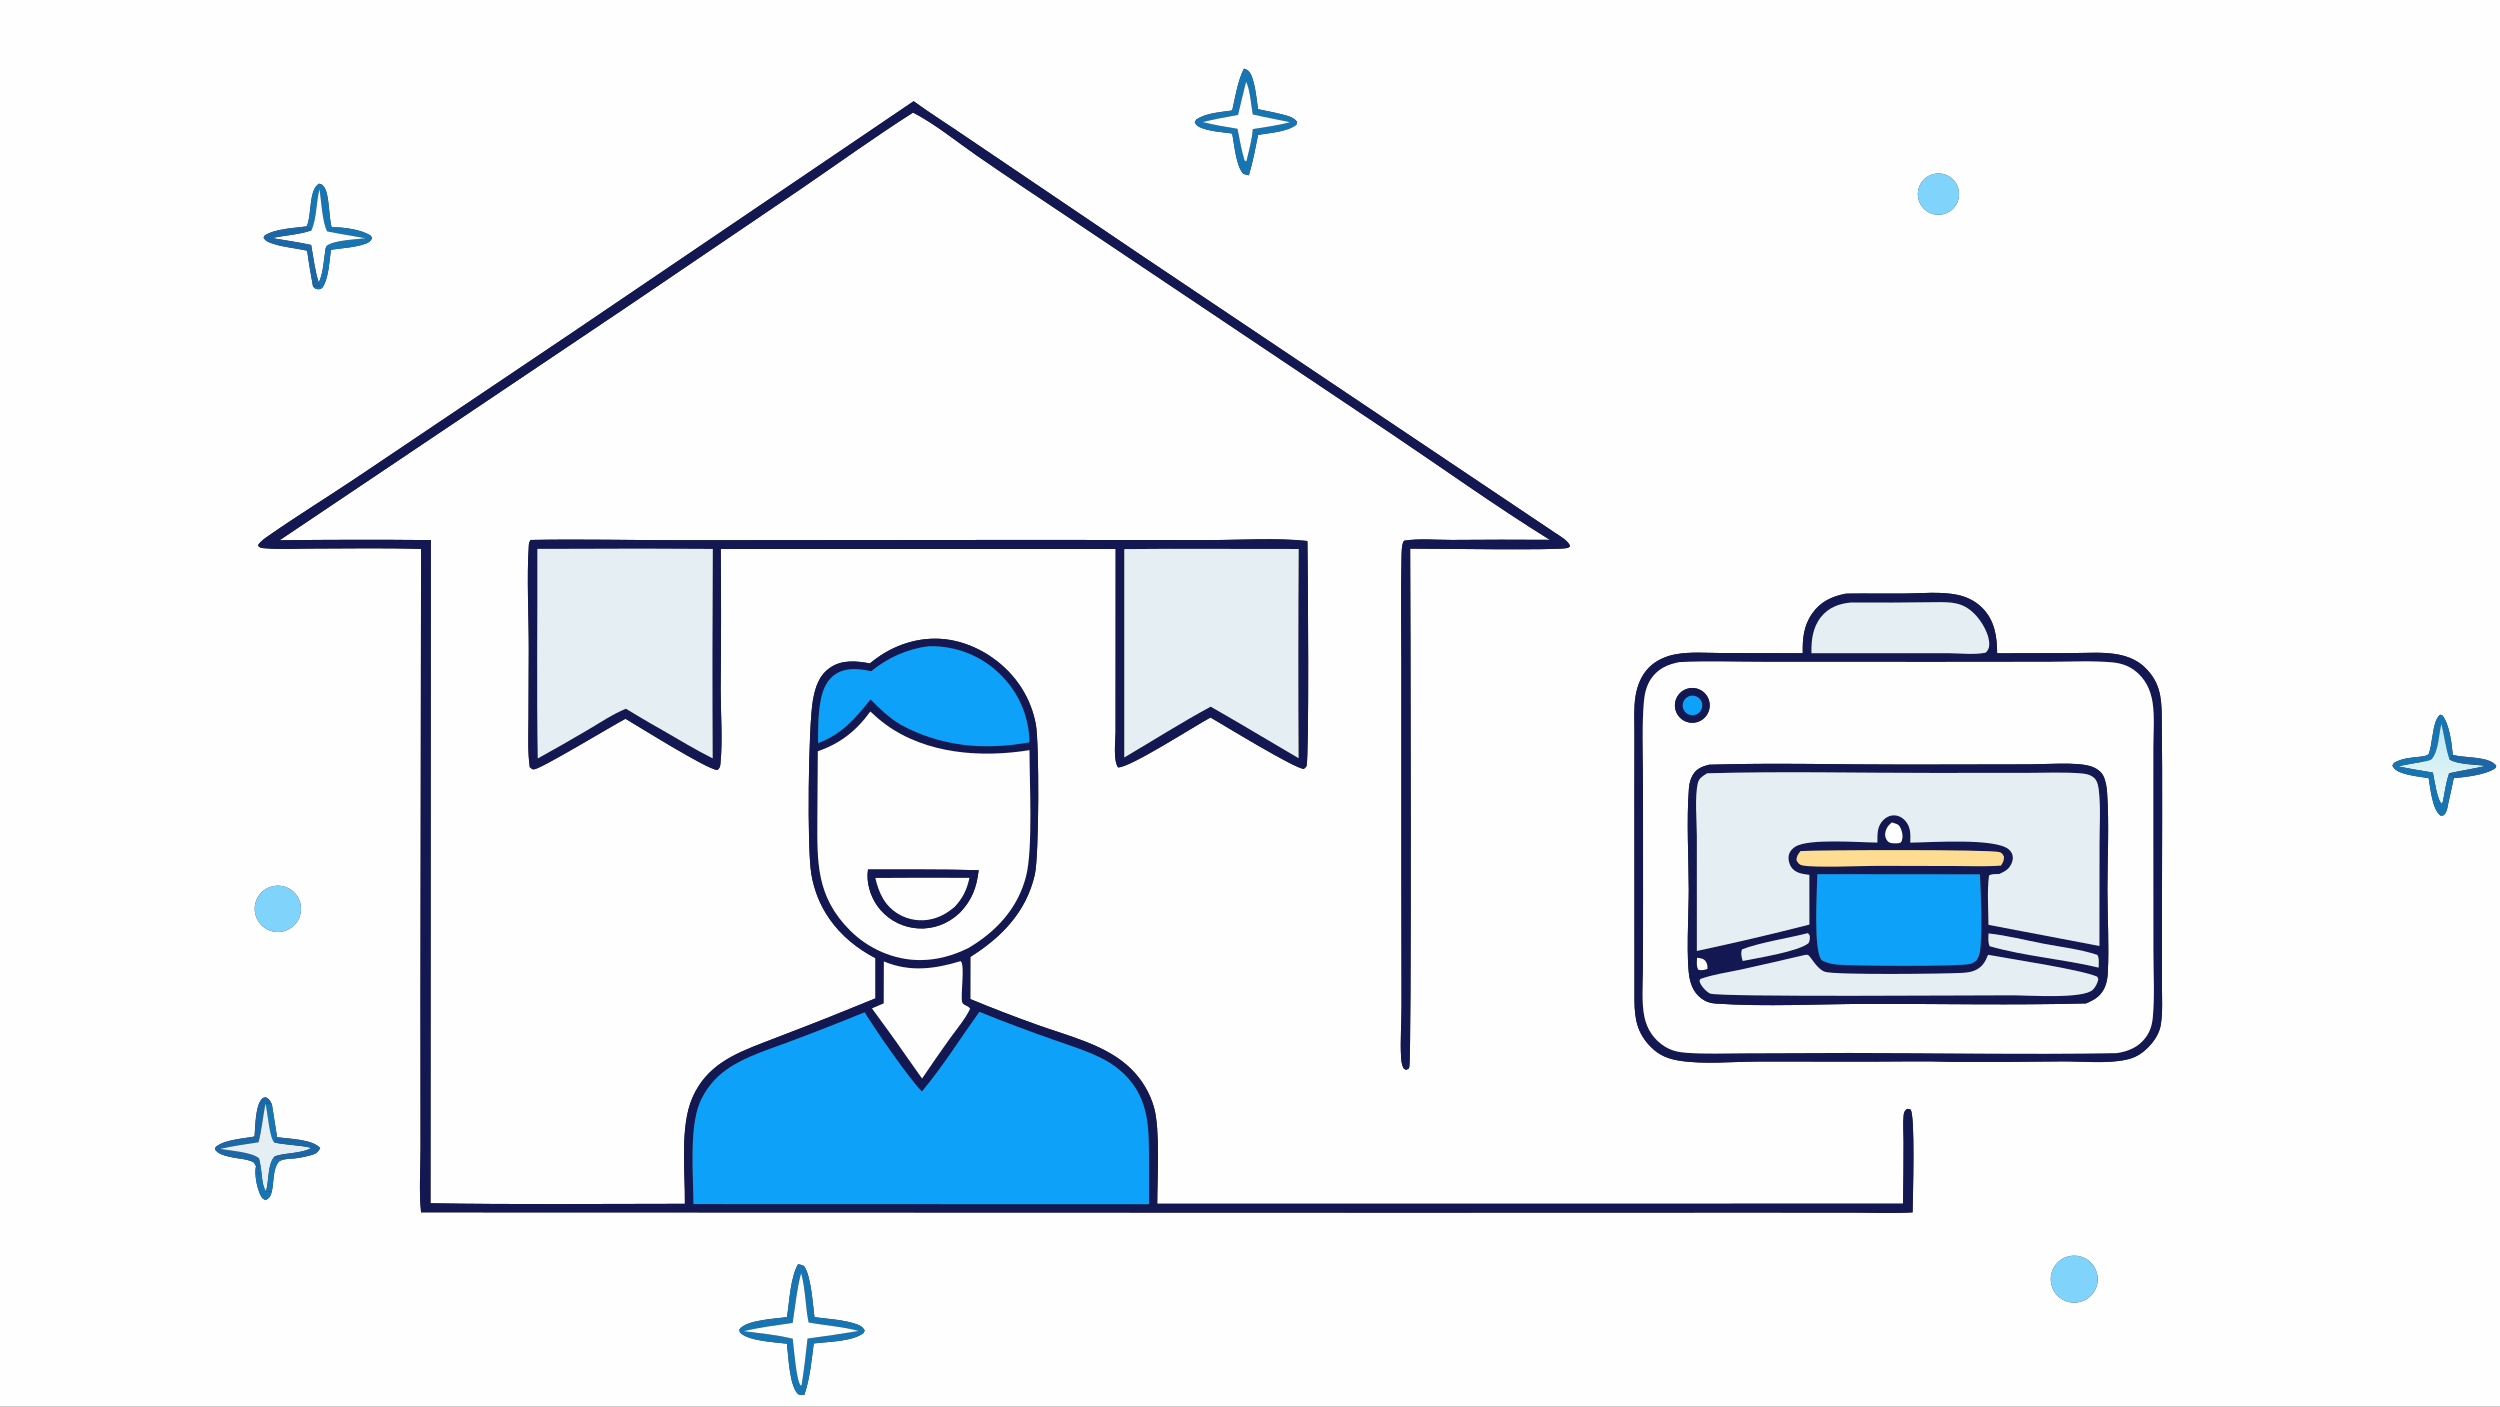 <svg version="1.1" xmlns="http://www.w3.org/2000/svg" style="display: block;" viewBox="0 0 2048 1152" width="1820" height="1024" preserveAspectRatio="none">
<rect x="0" y="0" width="2048" height="1152" fill="#333333" stroke="none"/>
<defs>
	<linearGradient id="Gradient1" gradientUnits="userSpaceOnUse" x1="2005.42" y1="603.236" x2="1994.53" y2="650.981">
		<stop class="stop0" offset="0" stop-opacity="1" stop-color="rgb(194,235,243)"/>
		<stop class="stop1" offset="1" stop-opacity="1" stop-color="rgb(234,246,246)"/>
	</linearGradient>
</defs>
<path transform="translate(0,0)" fill="rgb(254,254,254)" d="M 0 0 L 2048 0 L 2048 1152 L 0 1152 L 0 0 z M 251.117 185.419 C 240.786 186.867 225.643 187.204 216.825 192.853 L 215.915 194.704 C 217.474 197.649 220.927 198.777 223.954 199.741 C 232.87 202.579 242.497 203.286 251.62 205.3 C 252.924 215.191 254.624 224.959 256.434 234.766 L 258.658 236.612 C 261.292 237.049 261.524 237.166 263.846 235.905 C 269.356 228.579 269.762 213.634 271.105 204.553 C 280.1 203.185 290.892 202.73 299.403 199.644 C 302.096 198.668 303.666 197.607 304.865 194.992 L 303.673 193.017 C 296.121 187.937 280.615 185.873 271.659 186.136 C 269.306 177.922 269.875 159.703 265.791 153.597 C 264.383 151.492 263.786 150.887 261.342 150.437 C 252.632 155.5 255.538 176.407 251.367 184.945 C 251.289 185.106 251.2 185.261 251.117 185.419 z M 2009.33 618.258 C 2008.47 608.933 2006.68 593.357 2000.82 585.899 L 1999.06 585.327 C 1994.57 588.4 1993.5 598.422 1992.53 603.629 C 1991.68 608.234 1991.27 613.443 1989.44 617.767 C 1987.68 618.945 1986.16 619.211 1984.09 619.568 C 1976.27 620.487 1967.89 620.658 1961.03 624.887 L 1959.82 627.016 C 1961.61 630.674 1964.72 632.029 1968.49 633.293 C 1975.03 635.48 1982.74 636.211 1989.56 637.33 C 1990.94 645.245 1992.4 662.789 1999.22 667.952 C 2000.81 668.014 2001.2 668.322 2002.34 667.193 C 2004.27 665.286 2005.04 661.658 2005.39 659.043 C 2007.11 651.839 2008.55 644.543 2010.12 637.303 C 2019.38 636.472 2035.53 634.709 2043.34 629.691 C 2044.69 628.824 2044.57 628.673 2044.91 627.123 C 2039.26 619.362 2019.15 620.77 2010.31 618.515 L 2009.33 618.258 z M 222.755 904.494 C 221.413 901.922 220.567 899.943 217.772 898.679 C 215.773 899.028 215.193 898.964 213.922 900.718 C 209.078 907.41 209.222 922.719 208.513 930.786 C 199.166 932.616 183.914 933.237 176.653 939.438 L 176.132 941.288 C 178.641 945.356 184.477 946.541 188.836 947.589 C 194.609 948.977 202.971 949.079 207.964 952.116 L 209.714 955.088 C 208.067 961.32 210.674 974.221 213.877 979.715 C 215.077 981.774 215.563 981.965 217.643 982.891 C 220.172 981.578 221.233 980.426 222.177 977.567 C 222.416 976.842 222.596 976.091 222.773 975.35 C 224.365 968.182 223.491 957.85 228.084 951.864 C 229.662 949.808 234.03 949.438 236.463 948.987 C 241.801 949.176 248.949 947.615 254.128 946.271 C 258.51 945.134 259.999 944.28 262.319 940.35 C 256.439 933.012 236.14 932.665 227.001 931.395 C 225.532 922.436 224.117 913.469 222.755 904.494 z M 1019.02 56.222 C 1013.9 66.386 1011.97 79.421 1009.42 90.456 C 999.983 91.909 987.789 92.439 979.884 98.028 L 978.744 100.055 C 979.966 102.863 981.667 103.792 984.477 104.856 C 992.013 107.709 1001.43 108.234 1009.43 109.35 C 1011.14 118.003 1012.43 135.907 1018.53 142.375 C 1020.02 142.836 1021.49 143.359 1023.04 143.571 C 1026.38 132.763 1028.37 121.539 1030.63 110.466 C 1040.04 108.842 1054.32 108.091 1061.9 102.202 L 1062.65 100.022 C 1060.38 96.168 1054.73 94.827 1050.66 93.779 C 1044.05 92.084 1037.29 90.81 1030.61 89.425 C 1029.43 82.457 1027.99 62.402 1022.39 57.816 C 1021.42 57.023 1020.2 56.591 1019.02 56.222 z M 748.434 82.883 L 469.616 271.81 L 292.584 390.849 C 268.755 406.833 244.188 421.967 220.647 438.331 C 217.379 440.603 213.231 443.284 211.247 446.768 C 213.219 449.068 214.346 448.804 217.328 449.054 C 229.74 450.092 242.862 449.303 255.338 449.286 C 285.145 449.247 315.134 448.637 344.929 449.623 L 344.43 818.828 L 344.511 938.71 C 344.575 956.341 343.078 975.445 344.937 992.912 L 1152.42 993.163 L 1431.59 993.08 L 1519.39 993.122 C 1535.11 993.145 1551.13 993.889 1566.79 992.925 C 1566.97 981.149 1569.1 913.263 1565.08 908.642 L 1562.38 908.116 C 1560.32 909.723 1559.73 910.672 1559.45 913.432 C 1558.73 920.461 1559.42 928.211 1559.4 935.338 C 1559.41 952.166 1559.26 968.994 1558.96 985.82 L 948.03 985.866 C 948.027 964.664 950.56 925.753 945.368 906.967 C 941.953 894.997 935.471 884.126 926.566 875.429 C 906.86 855.823 875.141 848.522 849.704 839.339 C 831.244 832.77 812.958 825.725 794.863 818.211 L 794.92 783.722 C 820.624 767.568 840.858 746.686 847.742 716.213 C 851.212 700.851 851.423 609.128 848.587 593.315 C 846.623 582.705 842.645 572.569 836.869 563.456 C 824.654 544.21 804.07 529.627 781.763 524.768 C 760.713 520.184 739.357 525.086 721.499 536.728 C 718.414 538.739 715.422 541.007 712.566 543.327 C 701.811 541.247 689.88 540.185 680.315 546.632 C 670.847 553.014 667.861 562.787 665.928 573.536 C 662.281 593.822 660.9 695.163 664.742 716.522 C 667.114 729.71 671.819 741.529 679.484 752.538 C 689.138 766.405 702.281 776.995 717.178 784.754 L 717.182 817.651 C 698.603 825.13 680.081 832.829 661.389 840.018 L 625.839 853.731 C 600.858 863.351 578.726 872.713 567.221 898.995 C 556.82 922.754 561.362 959.929 561.05 985.91 C 491.628 985.895 422.086 986.66 352.676 985.442 L 352.946 442.334 C 311.649 441.947 270.349 441.994 229.053 442.475 L 512.992 251.764 L 655.679 155.027 C 686.351 134.059 716.644 112.167 747.974 92.205 C 766.204 101.623 783.389 115.816 800.345 127.554 C 826.887 145.928 853.893 163.722 880.719 181.681 L 1137.62 353.792 C 1181.51 383.235 1224.72 414.262 1269.63 442.129 C 1242.79 441.943 1215.94 441.966 1189.1 442.198 C 1176.64 442.244 1162.47 440.86 1150.22 442.819 C 1148.07 445.27 1148.19 453.478 1148.11 456.853 C 1147.45 486.074 1147.99 515.406 1147.99 544.643 L 1147.98 709.721 L 1148.13 823.303 C 1148.19 837.493 1146.94 852.064 1147.77 866.167 C 1147.95 869.319 1148.4 872.081 1149.77 874.945 L 1151.66 876.231 C 1153.02 875.687 1153.79 875.74 1154.43 874.323 C 1156.63 869.42 1155.37 478.834 1155.22 449.352 C 1170.87 449.186 1278.2 451.014 1284.37 448.717 C 1285.06 448.46 1285.58 447.879 1286.18 447.459 C 1285.34 443.099 1277.28 438.651 1273.6 436.168 L 934.383 208.731 L 792.579 112.844 C 777.927 102.74 762.835 93.361 748.434 82.883 z M 1584.49 142.422 C 1575.53 144.312 1569.71 152.987 1571.34 161.996 C 1572.97 171.005 1581.48 177.078 1590.53 175.7 C 1596.62 174.773 1601.72 170.611 1603.86 164.833 C 1605.99 159.055 1604.81 152.575 1600.79 147.915 C 1596.76 143.255 1590.52 141.151 1584.49 142.422 z M 434.686 442.217 C 433.713 443.576 433.317 444.805 433.205 446.466 C 431.38 473.518 433.225 504.477 433.144 532.157 L 432.923 589.108 C 432.873 602.08 432.169 615.411 433.982 628.282 C 435.119 629.261 435.768 630.199 437.411 630.123 C 443.021 629.866 501.668 594.282 512.394 588.678 C 523.68 595.278 578.698 629.896 587.66 630.7 C 589.98 628.745 589.965 627.707 590.253 624.705 C 592.107 605.387 590.352 584.268 590.365 564.786 C 590.752 526.408 590.776 488.028 590.44 449.65 L 913.925 449.611 L 913.87 599.5 C 913.773 606.792 911.833 622.648 915.903 628.489 C 925.32 629.078 979.348 594.108 991.689 587.626 C 1001.59 593.412 1061.86 630.26 1068.17 629.706 C 1068.62 629.236 1070.06 628.082 1070.26 627.555 C 1072.58 621.614 1071.45 465.764 1071.09 445.509 C 1071.07 444.691 1071.04 443.873 1070.99 443.056 C 1044.85 440.342 1016.96 442.311 990.59 442.308 L 840.553 442.195 L 560.407 442.447 C 518.545 442.473 476.526 441.408 434.686 442.217 z M 1511.95 486.236 C 1500.51 488.459 1491.2 492.826 1484.4 502.674 C 1477.48 512.687 1476.56 523.232 1476.8 534.98 L 1411.19 534.851 C 1398.54 534.825 1384.41 533.551 1371.99 535.989 C 1364.45 537.471 1356.74 540.862 1351.21 546.307 C 1344.64 552.775 1341.23 561.358 1339.79 570.333 C 1338.28 579.834 1338.94 590.175 1338.92 599.809 L 1338.88 649.977 L 1338.94 819.075 C 1339.05 834.678 1341.13 846.258 1352.7 857.797 C 1359.3 864.378 1366.59 867.222 1375.72 868.693 C 1395.58 871.894 1419.9 869.451 1440.2 869.407 L 1536.25 869.442 C 1556.68 869.423 1577.27 868.909 1597.68 869.65 C 1628.46 869.813 1659.23 869.689 1690.01 869.279 C 1706.51 869.218 1725.56 871.324 1741.6 867.939 C 1749.2 866.335 1754.38 863.198 1759.85 857.687 C 1764.66 852.851 1768.99 846.316 1770.1 839.463 C 1771.8 828.962 1771.07 817.676 1771.07 807.045 L 1771.04 756.46 C 1771.04 699.625 1771.62 642.715 1770.9 585.888 C 1770.7 570.203 1769.09 558.458 1757.31 546.821 C 1751.37 540.951 1743.77 537.755 1735.66 536.129 C 1723.38 533.666 1709.6 534.861 1697.08 534.881 L 1636.06 535.027 C 1635.97 521.069 1634.02 507.904 1623.61 497.607 C 1618.12 492.183 1611.05 488.721 1603.53 487.169 C 1589.56 484.283 1573.36 486.024 1559.03 486.126 C 1544.19 486.231 1529.34 485.941 1514.5 486.145 C 1513.65 486.157 1512.8 486.187 1511.95 486.236 z M 221.465 726.37 C 211.791 729.691 206.488 740.082 209.475 749.865 C 212.462 759.648 222.664 765.304 232.544 762.655 C 239.244 760.858 244.43 755.55 246.07 748.81 C 247.71 742.07 245.543 734.973 240.418 730.298 C 235.293 725.624 228.026 724.118 221.465 726.37 z M 1698.51 1028.39 C 1687.96 1028.78 1679.7 1037.58 1679.97 1048.12 C 1680.24 1058.67 1688.95 1067.03 1699.5 1066.88 C 1706.42 1066.77 1712.76 1062.96 1716.09 1056.88 C 1719.42 1050.81 1719.23 1043.42 1715.59 1037.52 C 1711.95 1031.63 1705.43 1028.14 1698.51 1028.39 z M 653.763 1035.36 C 647.393 1046.62 646.734 1065.88 644.674 1078.72 C 635.132 1080.09 611.879 1080.92 605.798 1088.62 C 605.869 1090.21 605.606 1090.73 606.787 1091.84 C 613.75 1098.35 634.934 1099.29 644.636 1100.48 C 645.868 1110.08 646.602 1135.9 654.103 1142.03 C 655.81 1142.39 657.158 1142.66 658.921 1142.41 C 663.548 1128.94 664.799 1114.32 666.625 1100.25 C 678.348 1098.87 697.778 1098.82 707.302 1091.89 L 708.361 1089.79 C 706.786 1086.66 704.669 1085.53 701.376 1084.4 C 690.896 1080.82 678.246 1080.21 667.227 1078.77 C 665.823 1068.62 664.468 1044.36 658.561 1036.82 C 656.905 1036.05 655.573 1035.62 653.763 1035.36 z"/>
<path transform="translate(0,0)" fill="rgb(23,117,180)" d="M 1009.42 90.456 C 1011.97 79.421 1013.9 66.386 1019.02 56.222 C 1020.2 56.591 1021.42 57.023 1022.39 57.816 C 1027.99 62.402 1029.43 82.457 1030.61 89.425 C 1037.29 90.81 1044.05 92.084 1050.66 93.779 C 1054.73 94.827 1060.38 96.168 1062.65 100.022 L 1061.9 102.202 C 1054.32 108.091 1040.04 108.842 1030.63 110.466 C 1028.37 121.539 1026.38 132.763 1023.04 143.571 C 1021.49 143.359 1020.02 142.836 1018.53 142.375 C 1012.43 135.907 1011.14 118.003 1009.43 109.35 C 1001.43 108.234 992.013 107.709 984.477 104.856 C 981.667 103.792 979.966 102.863 978.744 100.055 L 979.884 98.028 C 987.789 92.439 999.983 91.909 1009.42 90.456 z M 1020.77 67.087 C 1018.47 76.072 1016.28 85.087 1014.22 94.128 C 1004.58 95.967 994.77 97.513 985.277 99.955 C 994.708 102.363 1004.18 103.941 1013.78 105.475 C 1015.48 114.176 1016.96 123.021 1019.6 131.495 L 1021.01 132.182 C 1023.11 123.559 1025.63 114.626 1026.26 105.739 C 1036.35 104.051 1046.87 102.838 1056.72 100.069 C 1046.6 97.859 1036.29 96.113 1026.24 93.69 C 1025.1 87.337 1023.84 71.964 1020.77 67.087 z"/>
<path transform="translate(0,0)" fill="rgb(254,254,254)" d="M 1014.22 94.128 C 1016.28 85.087 1018.47 76.072 1020.77 67.087 C 1023.84 71.964 1025.1 87.337 1026.24 93.69 C 1036.29 96.113 1046.6 97.859 1056.72 100.069 C 1046.87 102.838 1036.35 104.051 1026.26 105.739 C 1025.63 114.626 1023.11 123.559 1021.01 132.182 L 1019.6 131.495 C 1016.96 123.021 1015.48 114.176 1013.78 105.475 C 1004.18 103.941 994.708 102.363 985.277 99.955 C 994.77 97.513 1004.58 95.967 1014.22 94.128 z"/>
<path transform="translate(0,0)" fill="rgb(19,24,82)" d="M 344.929 449.623 C 315.134 448.637 285.145 449.247 255.338 449.286 C 242.862 449.303 229.74 450.092 217.328 449.054 C 214.346 448.804 213.219 449.068 211.247 446.768 C 213.231 443.284 217.379 440.603 220.647 438.331 C 244.188 421.967 268.755 406.833 292.584 390.849 L 469.616 271.81 L 748.434 82.883 C 762.835 93.361 777.927 102.74 792.579 112.844 L 934.383 208.731 L 1273.6 436.168 C 1277.28 438.651 1285.34 443.099 1286.18 447.459 C 1285.58 447.879 1285.06 448.46 1284.37 448.717 C 1278.2 451.014 1170.87 449.186 1155.22 449.352 C 1155.37 478.834 1156.63 869.42 1154.43 874.323 C 1153.79 875.74 1153.02 875.687 1151.66 876.231 L 1149.77 874.945 C 1148.4 872.081 1147.95 869.319 1147.77 866.167 C 1146.94 852.064 1148.19 837.493 1148.13 823.303 L 1147.98 709.721 L 1147.99 544.643 C 1147.99 515.406 1147.45 486.074 1148.11 456.853 C 1148.19 453.478 1148.07 445.27 1150.22 442.819 C 1162.47 440.86 1176.64 442.244 1189.1 442.198 C 1215.94 441.966 1242.79 441.943 1269.63 442.129 C 1224.72 414.262 1181.51 383.235 1137.62 353.792 L 880.719 181.681 C 853.893 163.722 826.887 145.928 800.345 127.554 C 783.389 115.816 766.204 101.623 747.974 92.205 C 716.644 112.167 686.351 134.059 655.679 155.027 L 512.992 251.764 L 229.053 442.475 C 270.349 441.994 311.649 441.947 352.946 442.334 L 352.676 985.442 C 422.086 986.66 491.628 985.895 561.05 985.91 C 561.362 959.929 556.82 922.754 567.221 898.995 C 578.726 872.713 600.858 863.351 625.839 853.731 L 661.389 840.018 C 680.081 832.829 698.603 825.13 717.182 817.651 L 717.178 784.754 C 702.281 776.995 689.138 766.405 679.484 752.538 C 671.819 741.529 667.114 729.71 664.742 716.522 C 660.9 695.163 662.281 593.822 665.928 573.536 C 667.861 562.787 670.847 553.014 680.315 546.632 C 689.88 540.185 701.811 541.247 712.566 543.327 C 715.422 541.007 718.414 538.739 721.499 536.728 C 739.357 525.086 760.713 520.184 781.763 524.768 C 804.07 529.627 824.654 544.21 836.869 563.456 C 842.645 572.569 846.623 582.705 848.587 593.315 C 851.423 609.128 851.212 700.851 847.742 716.213 C 840.858 746.686 820.624 767.568 794.92 783.722 L 794.863 818.211 C 812.958 825.725 831.244 832.77 849.704 839.339 C 875.141 848.522 906.86 855.823 926.566 875.429 C 935.471 884.126 941.953 894.997 945.368 906.967 C 950.56 925.753 948.027 964.664 948.03 985.866 L 1558.96 985.82 C 1559.26 968.994 1559.41 952.166 1559.4 935.338 C 1559.42 928.211 1558.73 920.461 1559.45 913.432 C 1559.73 910.672 1560.32 909.723 1562.38 908.116 L 1565.08 908.642 C 1569.1 913.263 1566.97 981.149 1566.79 992.925 C 1551.13 993.889 1535.11 993.145 1519.39 993.122 L 1431.59 993.08 L 1152.42 993.163 L 344.937 992.912 C 343.078 975.445 344.575 956.341 344.511 938.71 L 344.43 818.828 L 344.929 449.623 z M 760.576 529.316 C 743.104 531.46 727.32 538.668 713.677 549.76 C 704.014 547.684 693.606 546.395 684.776 551.93 C 677.768 556.324 674.36 564.002 672.666 571.812 C 670.077 583.748 670.202 596.468 670.162 608.624 C 690.23 600.899 700.129 588.835 713.15 572.827 C 720.79 580.561 727.975 587.428 737.264 593.188 C 770.576 611.532 806.199 614.631 843.32 607.953 C 843.05 586.639 834.173 566.34 818.707 551.672 C 803.32 536.816 782.616 528.754 761.234 529.29 C 761.015 529.296 760.796 529.307 760.576 529.316 z M 712.956 582.75 C 701.623 598.48 688.409 608.912 669.962 615.295 L 669.597 670.212 C 669.423 706.66 668.665 734.04 696.111 761.773 C 711.125 776.943 732.283 786.318 753.682 786.297 C 767.794 786.283 780.928 782.578 793.498 776.317 C 816.319 762.737 833.786 743.926 840.542 717.693 C 846.283 695.4 843.341 640.246 843.342 614.396 C 803.769 620.73 759.069 617.664 725.584 593.386 C 721.161 590.179 716.981 586.439 712.956 582.75 z M 786.942 787.186 C 765.505 793.693 745.32 796.311 724.05 787.43 L 723.953 821.757 L 714.326 825.871 C 723.146 838.047 732.202 850.12 740.685 862.531 L 755.367 883.321 C 762.638 872.526 770.057 861.831 777.622 851.24 C 783.377 843.199 790.42 835.069 794.707 826.208 C 793.157 823.33 788.975 823.578 788.196 820.789 C 786.647 815.25 790.759 790.038 786.942 787.186 z M 802.289 828.693 C 786.706 850.467 772.403 873.416 755.206 893.984 C 743.814 882.123 717.554 844.116 708.291 829.057 C 688.153 837.32 667.884 845.26 647.492 852.875 C 630.245 859.453 610.269 865.251 595.146 876.039 C 585.602 882.758 578.089 891.97 573.427 902.67 C 564.44 923.748 567.975 962.932 568.091 986.14 L 644.5 986.197 L 941.264 986.233 L 941.244 948.492 C 941.186 922.772 941.039 899.741 921.345 880.103 C 916.266 875.075 910.454 870.846 904.106 867.561 C 891.305 860.852 877.012 856.542 863.432 851.697 C 842.855 844.559 822.467 836.888 802.289 828.693 z"/>
<path transform="translate(0,0)" fill="rgb(128,212,251)" d="M 1590.53 175.7 C 1581.48 177.078 1572.97 171.005 1571.34 161.996 C 1569.71 152.987 1575.53 144.312 1584.49 142.422 C 1590.52 141.151 1596.76 143.255 1600.79 147.915 C 1604.81 152.575 1605.99 159.055 1603.86 164.833 C 1601.72 170.611 1596.62 174.773 1590.53 175.7 z"/>
<path transform="translate(0,0)" fill="rgb(23,117,180)" d="M 251.117 185.419 C 251.2 185.261 251.289 185.106 251.367 184.945 C 255.538 176.407 252.632 155.5 261.342 150.437 C 263.786 150.887 264.383 151.492 265.791 153.597 C 269.875 159.703 269.306 177.922 271.659 186.136 C 280.615 185.873 296.121 187.937 303.673 193.017 L 304.865 194.992 C 303.666 197.607 302.096 198.668 299.403 199.644 C 290.892 202.73 280.1 203.185 271.105 204.553 L 266.733 203.373 L 267.432 201.413 C 273.598 196.579 291.45 196.171 299.526 195.101 C 289.044 193.4 278.585 191.556 268.152 189.57 C 264.211 183.601 262.913 162.557 261.79 154.915 C 258.882 165.622 259.626 178.596 255.089 188.691 C 254.082 186.923 252.879 186.358 251.117 185.419 z"/>
<path transform="translate(0,0)" fill="rgb(254,254,254)" d="M 255.089 188.691 C 259.626 178.596 258.882 165.622 261.79 154.915 C 262.913 162.557 264.211 183.601 268.152 189.57 C 278.585 191.556 289.044 193.4 299.526 195.101 C 291.45 196.171 273.598 196.579 267.432 201.413 L 266.733 203.373 C 265.39 211.538 264.9 224.219 261.08 231.385 C 257.967 221.622 256.724 210.719 254.914 200.627 C 244.417 198.316 233.553 196.842 222.955 194.982 C 233.47 192.651 245.004 192.235 255.089 188.691 z"/>
<path transform="translate(0,0)" fill="rgb(27,103,167)" d="M 251.62 205.3 C 242.497 203.286 232.87 202.579 223.954 199.741 C 220.927 198.777 217.474 197.649 215.915 194.704 L 216.825 192.853 C 225.643 187.204 240.786 186.867 251.117 185.419 C 252.879 186.358 254.082 186.923 255.089 188.691 C 245.004 192.235 233.47 192.651 222.955 194.982 C 233.553 196.842 244.417 198.316 254.914 200.627 C 256.724 210.719 257.967 221.622 261.08 231.385 L 262.073 234.672 L 256.434 234.766 C 254.624 224.959 252.924 215.191 251.62 205.3 z"/>
<path transform="translate(0,0)" fill="rgb(23,117,180)" d="M 261.08 231.385 C 264.9 224.219 265.39 211.538 266.733 203.373 L 271.105 204.553 C 269.762 213.634 269.356 228.579 263.846 235.905 C 261.524 237.166 261.292 237.049 258.658 236.612 L 256.434 234.766 L 262.073 234.672 L 261.08 231.385 z"/>
<path transform="translate(0,0)" fill="rgb(19,24,82)" d="M 512.394 588.678 C 501.668 594.282 443.021 629.866 437.411 630.123 C 435.768 630.199 435.119 629.261 433.982 628.282 C 432.169 615.411 432.873 602.08 432.923 589.108 L 433.144 532.157 C 433.225 504.477 431.38 473.518 433.205 446.466 C 433.317 444.805 433.713 443.576 434.686 442.217 C 476.526 441.408 518.545 442.473 560.407 442.447 L 840.553 442.195 L 990.59 442.308 C 1016.96 442.311 1044.85 440.342 1070.99 443.056 C 1071.04 443.873 1071.07 444.691 1071.09 445.509 C 1071.45 465.764 1072.58 621.614 1070.26 627.555 C 1070.06 628.082 1068.62 629.236 1068.17 629.706 C 1061.86 630.26 1001.59 593.412 991.689 587.626 C 979.348 594.108 925.32 629.078 915.903 628.489 C 911.833 622.648 913.773 606.792 913.87 599.5 L 913.925 449.611 L 590.44 449.65 C 590.776 488.028 590.752 526.408 590.365 564.786 C 590.352 584.268 592.107 605.387 590.253 624.705 C 589.965 627.707 589.98 628.745 587.66 630.7 C 578.698 629.896 523.68 595.278 512.394 588.678 z M 466.7 449.494 L 440.213 449.543 C 440.42 506.7 439.522 564.025 440.542 621.157 C 454.165 613.641 467.682 605.932 481.088 598.035 C 491.286 592.014 501.738 584.978 512.695 580.427 C 522.031 585.928 531.29 591.719 540.801 596.901 C 555.021 605.092 569.162 613.742 583.823 621.109 C 583.532 563.933 583.567 506.755 583.926 449.579 C 544.851 449.289 505.775 449.261 466.7 449.494 z M 957.514 449.492 L 921.007 449.717 L 920.998 620.352 C 944.518 606.557 967.817 591.687 991.794 578.758 C 999.996 583.485 1008.24 588.153 1016.38 592.98 L 1063.8 620.958 C 1063.49 563.842 1063.52 506.726 1063.9 449.611 L 957.514 449.492 z"/>
<path transform="translate(0,0)" fill="rgb(229,238,242)" d="M 440.213 449.543 L 466.7 449.494 C 505.775 449.261 544.851 449.289 583.926 449.579 C 583.567 506.755 583.532 563.933 583.823 621.109 C 569.162 613.742 555.021 605.092 540.801 596.901 C 531.29 591.719 522.031 585.928 512.695 580.427 C 501.738 584.978 491.286 592.014 481.088 598.035 C 467.682 605.932 454.165 613.641 440.542 621.157 C 439.522 564.025 440.42 506.7 440.213 449.543 z"/>
<path transform="translate(0,0)" fill="rgb(229,238,242)" d="M 921.007 449.717 L 957.514 449.492 L 1063.9 449.611 C 1063.52 506.726 1063.49 563.842 1063.8 620.958 L 1016.38 592.98 C 1008.24 588.153 999.996 583.485 991.794 578.758 C 967.817 591.687 944.518 606.557 920.998 620.352 L 921.007 449.717 z"/>
<path transform="translate(0,0)" fill="rgb(19,24,82)" d="M 1476.8 534.98 C 1476.56 523.232 1477.48 512.687 1484.4 502.674 C 1491.2 492.826 1500.51 488.459 1511.95 486.236 C 1512.8 486.187 1513.65 486.157 1514.5 486.145 C 1529.34 485.941 1544.19 486.231 1559.03 486.126 C 1573.36 486.024 1589.56 484.283 1603.53 487.169 C 1611.05 488.721 1618.12 492.183 1623.61 497.607 C 1634.02 507.904 1635.97 521.069 1636.06 535.027 L 1697.08 534.881 C 1709.6 534.861 1723.38 533.666 1735.66 536.129 C 1743.77 537.755 1751.37 540.951 1757.31 546.821 C 1769.09 558.458 1770.7 570.203 1770.9 585.888 C 1771.62 642.715 1771.04 699.625 1771.04 756.46 L 1771.07 807.045 C 1771.07 817.676 1771.8 828.962 1770.1 839.463 C 1768.99 846.316 1764.66 852.851 1759.85 857.687 C 1754.38 863.198 1749.2 866.335 1741.6 867.939 C 1725.56 871.324 1706.51 869.218 1690.01 869.279 C 1659.23 869.689 1628.46 869.813 1597.68 869.65 C 1577.27 868.909 1556.68 869.423 1536.25 869.442 L 1440.2 869.407 C 1419.9 869.451 1395.58 871.894 1375.72 868.693 C 1366.59 867.222 1359.3 864.378 1352.7 857.797 C 1341.13 846.258 1339.05 834.678 1338.94 819.075 L 1338.88 649.977 L 1338.92 599.809 C 1338.94 590.175 1338.28 579.834 1339.79 570.333 C 1341.23 561.358 1344.64 552.775 1351.21 546.307 C 1356.74 540.862 1364.45 537.471 1371.99 535.989 C 1384.41 533.551 1398.54 534.825 1411.19 534.851 L 1476.8 534.98 z M 1516.2 493.448 C 1506.57 494.404 1498.16 497.413 1491.89 505.162 C 1484.98 513.709 1483.7 524.326 1483.97 534.958 L 1597.5 534.995 C 1606.69 535.099 1617.73 536.392 1626.68 534.526 C 1628.59 532.616 1629.48 530.848 1629.59 528.095 C 1629.93 519.595 1623.31 508.606 1617.53 502.79 C 1607.76 492.979 1598.33 493.077 1585.38 493.192 C 1562.32 493.535 1539.26 493.62 1516.2 493.448 z M 1375.88 542.264 C 1366.33 544.044 1358.18 547.576 1352.58 555.881 C 1348.9 561.337 1347.3 567.713 1346.72 574.19 C 1345.01 593.404 1345.94 613.441 1345.93 632.753 L 1346.03 736.248 L 1345.91 795.444 C 1345.88 807.397 1344.69 821.005 1347.08 832.719 C 1349.17 842.923 1354.77 851.371 1363.59 856.967 C 1369.28 860.581 1374.9 861.761 1381.53 862.245 C 1397.12 863.382 1413.13 862.697 1428.77 862.655 L 1514.5 862.37 C 1587.6 862.33 1660.96 863.828 1734.03 862.518 C 1743.48 861.091 1751.61 857.79 1757.55 849.932 C 1761.39 844.84 1762.98 839.553 1763.57 833.254 C 1765.21 815.694 1764.08 797.107 1764.08 779.434 L 1764 677.435 L 1764.02 612.376 C 1764.06 600.429 1765.17 587.224 1763.41 575.425 C 1761.84 564.828 1757.28 555.493 1748.55 549.007 C 1743.09 544.944 1737.06 543.079 1730.33 542.473 C 1713.49 540.958 1695.87 541.979 1678.94 542.011 L 1585.5 542.105 L 1444.93 542.058 C 1422.05 542.086 1398.71 541.147 1375.88 542.264 z"/>
<path transform="translate(0,0)" fill="rgb(229,238,242)" d="M 1483.97 534.958 C 1483.7 524.326 1484.98 513.709 1491.89 505.162 C 1498.16 497.413 1506.57 494.404 1516.2 493.448 C 1539.26 493.62 1562.32 493.535 1585.38 493.192 C 1598.33 493.077 1607.76 492.979 1617.53 502.79 C 1623.31 508.606 1629.93 519.595 1629.59 528.095 C 1629.48 530.848 1628.59 532.616 1626.68 534.526 C 1617.73 536.392 1606.69 535.099 1597.5 534.995 L 1483.97 534.958 z"/>
<path transform="translate(0,0)" fill="rgb(13,161,250)" d="M 713.677 549.76 C 727.32 538.668 743.104 531.46 760.576 529.316 C 760.796 529.307 761.015 529.296 761.234 529.29 C 782.616 528.754 803.32 536.816 818.707 551.672 C 834.173 566.34 843.05 586.639 843.32 607.953 C 806.199 614.631 770.576 611.532 737.264 593.188 C 727.975 587.428 720.79 580.561 713.15 572.827 C 700.129 588.835 690.23 600.899 670.162 608.624 C 670.202 596.468 670.077 583.748 672.666 571.812 C 674.36 564.002 677.768 556.324 684.776 551.93 C 693.606 546.395 704.014 547.684 713.677 549.76 z"/>
<path transform="translate(0,0)" fill="rgb(254,254,254)" d="M 1734.03 862.518 C 1660.96 863.828 1587.6 862.33 1514.5 862.37 L 1428.77 862.655 C 1413.13 862.697 1397.12 863.382 1381.53 862.245 C 1374.9 861.761 1369.28 860.581 1363.59 856.967 C 1354.77 851.371 1349.17 842.923 1347.08 832.719 C 1344.69 821.005 1345.88 807.397 1345.91 795.444 L 1346.03 736.248 L 1345.93 632.753 C 1345.94 613.441 1345.01 593.404 1346.72 574.19 C 1347.3 567.713 1348.9 561.337 1352.58 555.881 C 1358.18 547.576 1366.33 544.044 1375.88 542.264 C 1398.71 541.147 1422.05 542.086 1444.93 542.058 L 1585.5 542.105 L 1678.94 542.011 C 1695.87 541.979 1713.49 540.958 1730.33 542.473 C 1737.06 543.079 1743.09 544.944 1748.55 549.007 C 1757.28 555.493 1761.84 564.828 1763.41 575.425 C 1765.17 587.224 1764.06 600.429 1764.02 612.376 L 1764 677.435 L 1764.08 779.434 C 1764.08 797.107 1765.21 815.694 1763.57 833.254 C 1762.98 839.553 1761.39 844.84 1757.55 849.932 C 1751.61 857.79 1743.48 861.091 1734.03 862.518 z M 1380.86 564.535 C 1373.66 567.535 1370.21 575.763 1373.11 583.004 C 1376.01 590.245 1384.19 593.812 1391.47 591.01 C 1396.27 589.163 1399.7 584.876 1400.45 579.79 C 1401.21 574.704 1399.17 569.606 1395.11 566.448 C 1391.05 563.289 1385.61 562.558 1380.86 564.535 z M 1400.08 626.293 C 1394.62 627.654 1389.92 629.402 1386.86 634.505 C 1384.75 638.023 1383.87 641.677 1383.55 645.731 C 1381.5 671.843 1383.33 702.295 1383.41 728.835 C 1383.46 746.428 1380.86 788.835 1384.55 803.115 C 1386.39 810.246 1389.97 815.792 1396.45 819.457 C 1399.47 821.161 1402.61 821.729 1406.03 821.957 C 1446.88 824.678 1489.02 822.272 1529.99 822.185 C 1589.53 822.057 1649.37 823.393 1708.88 821.8 C 1716.22 818.649 1721.59 815.431 1724.6 807.681 C 1725.97 804.154 1726.53 800.452 1726.73 796.687 C 1727.88 774.156 1726.4 750.787 1726.4 728.155 C 1726.41 702.153 1727.91 675.178 1726.16 649.269 C 1725.85 644.749 1725.08 639.7 1723.12 635.572 C 1721.21 631.545 1716.7 628.796 1712.58 627.53 C 1700.87 623.926 1675.09 626.014 1662.22 625.999 L 1561.53 626.172 C 1507.83 626.252 1453.72 624.643 1400.08 626.293 z"/>
<path transform="translate(0,0)" fill="rgb(19,24,82)" d="M 1391.47 591.01 C 1384.19 593.812 1376.01 590.245 1373.11 583.004 C 1370.21 575.763 1373.66 567.535 1380.86 564.535 C 1385.61 562.558 1391.05 563.289 1395.11 566.448 C 1399.17 569.606 1401.21 574.704 1400.45 579.79 C 1399.7 584.876 1396.27 589.163 1391.47 591.01 z M 1382.94 570.581 C 1379.2 572.42 1377.5 576.828 1379.04 580.703 C 1380.58 584.578 1384.84 586.617 1388.83 585.386 C 1391.7 584.499 1393.83 582.077 1394.34 579.116 C 1394.85 576.156 1393.66 573.158 1391.26 571.357 C 1388.85 569.556 1385.64 569.256 1382.94 570.581 z"/>
<path transform="translate(0,0)" fill="rgb(13,161,250)" d="M 1388.83 585.386 C 1384.84 586.617 1380.58 584.578 1379.04 580.703 C 1377.5 576.828 1379.2 572.42 1382.94 570.581 C 1385.64 569.256 1388.85 569.556 1391.26 571.357 C 1393.66 573.158 1394.85 576.156 1394.34 579.116 C 1393.83 582.077 1391.7 584.499 1388.83 585.386 z"/>
<path transform="translate(0,0)" fill="rgb(254,254,254)" d="M 669.962 615.295 C 688.409 608.912 701.623 598.48 712.956 582.75 C 716.981 586.439 721.161 590.179 725.584 593.386 C 759.069 617.664 803.769 620.73 843.342 614.396 C 843.341 640.246 846.283 695.4 840.542 717.693 C 833.786 743.926 816.319 762.737 793.498 776.317 C 780.928 782.578 767.794 786.283 753.682 786.297 C 732.283 786.318 711.125 776.943 696.111 761.773 C 668.665 734.04 669.423 706.66 669.597 670.212 L 669.962 615.295 z M 711.061 712.11 C 709.434 722.351 712.857 733.846 718.874 742.188 C 725.785 751.736 736.232 758.119 747.881 759.912 C 759.763 761.772 771.891 758.748 781.509 751.529 C 783.178 750.286 784.751 748.915 786.305 747.534 C 796.277 737.126 800.073 726.885 801.741 712.683 C 771.559 711.831 741.259 712.216 711.061 712.11 z"/>
<path transform="translate(0,0)" fill="rgb(23,117,180)" d="M 2009.33 618.258 L 2006.63 621.96 C 2003.4 612.469 2002.41 602.493 2000.01 592.803 C 1997.61 601.771 1997.93 614.833 1991.9 621.92 C 1989.57 623.114 1987.47 623.475 1984.92 623.817 L 1984.09 619.568 C 1986.16 619.211 1987.68 618.945 1989.44 617.767 C 1991.27 613.443 1991.68 608.234 1992.53 603.629 C 1993.5 598.422 1994.57 588.4 1999.06 585.327 L 2000.82 585.899 C 2006.68 593.357 2008.47 608.933 2009.33 618.258 z"/>
<path transform="translate(0,0)" fill="url(#Gradient1)" d="M 2000.01 592.803 C 2002.41 602.493 2003.4 612.469 2006.63 621.96 C 2013.23 626.233 2028.79 626.193 2036.79 627.215 C 2026.66 629.528 2016.39 631.068 2006.27 633.34 C 2003.81 640.658 2002.71 648.496 2001.31 656.081 L 2000.41 658.394 C 1996.61 655.878 1994.14 637.82 1993.02 632.722 C 1983.56 631.2 1974.16 629.619 1964.78 627.655 C 1971.37 626.025 1978.24 625.038 1984.92 623.817 C 1987.47 623.475 1989.57 623.114 1991.9 621.92 C 1997.93 614.833 1997.61 601.771 2000.01 592.803 z"/>
<path transform="translate(0,0)" fill="rgb(27,103,167)" d="M 2006.63 621.96 L 2009.33 618.258 L 2010.31 618.515 C 2019.15 620.77 2039.26 619.362 2044.91 627.123 C 2044.57 628.673 2044.69 628.824 2043.34 629.691 C 2035.53 634.709 2019.38 636.472 2010.12 637.303 L 2006.27 633.34 C 2016.39 631.068 2026.66 629.528 2036.79 627.215 C 2028.79 626.193 2013.23 626.233 2006.63 621.96 z"/>
<path transform="translate(0,0)" fill="rgb(23,117,180)" d="M 1989.56 637.33 C 1982.74 636.211 1975.03 635.48 1968.49 633.293 C 1964.72 632.029 1961.61 630.674 1959.82 627.016 L 1961.03 624.887 C 1967.89 620.658 1976.27 620.487 1984.09 619.568 L 1984.92 623.817 C 1978.24 625.038 1971.37 626.025 1964.78 627.655 C 1974.16 629.619 1983.56 631.2 1993.02 632.722 C 1994.14 637.82 1996.61 655.878 2000.41 658.394 L 2001.31 656.081 C 2002.71 648.496 2003.81 640.658 2006.27 633.34 L 2010.12 637.303 C 2008.55 644.543 2007.11 651.839 2005.39 659.043 C 2005.04 661.658 2004.27 665.286 2002.34 667.193 C 2001.2 668.322 2000.81 668.014 1999.22 667.952 C 1992.4 662.789 1990.94 645.245 1989.56 637.33 z"/>
<path transform="translate(0,0)" fill="rgb(19,24,82)" d="M 1708.88 821.8 C 1649.37 823.393 1589.53 822.057 1529.99 822.185 C 1489.02 822.272 1446.88 824.678 1406.03 821.957 C 1402.61 821.729 1399.47 821.161 1396.45 819.457 C 1389.97 815.792 1386.39 810.246 1384.55 803.115 C 1380.86 788.835 1383.46 746.428 1383.41 728.835 C 1383.33 702.295 1381.5 671.843 1383.55 645.731 C 1383.87 641.677 1384.75 638.023 1386.86 634.505 C 1389.92 629.402 1394.62 627.654 1400.08 626.293 C 1453.72 624.643 1507.83 626.252 1561.53 626.172 L 1662.22 625.999 C 1675.09 626.014 1700.87 623.926 1712.58 627.53 C 1716.7 628.796 1721.21 631.545 1723.12 635.572 C 1725.08 639.7 1725.85 644.749 1726.16 649.269 C 1727.91 675.178 1726.41 702.153 1726.4 728.155 C 1726.4 750.787 1727.88 774.156 1726.73 796.687 C 1726.53 800.452 1725.97 804.154 1724.6 807.681 C 1721.59 815.431 1716.22 818.649 1708.88 821.8 z M 1398.49 633.321 C 1395.25 635.384 1391.83 637.229 1390.9 641.261 C 1388.15 653.121 1390.05 671.972 1390.05 684.421 L 1390.07 778.822 C 1420.94 772.254 1451.67 765.058 1482.25 757.238 L 1482.22 716.503 C 1477.21 715.834 1471.64 715.29 1468.14 711.158 C 1465.9 708.512 1464.72 704.199 1465.33 700.762 C 1465.91 697.539 1468.02 695.115 1470.73 693.416 C 1481.67 686.555 1523.07 689.965 1537.98 690.065 C 1537.92 683.211 1537.61 676.787 1542.85 671.557 C 1545.25 669.169 1548.33 667.708 1551.75 667.781 C 1555.5 667.861 1558.74 669.774 1561.11 672.579 C 1565.51 677.775 1565.05 683.705 1564.89 690.111 C 1580.69 690.008 1635.49 686.018 1645.84 695.879 C 1647.9 697.84 1649.04 700.069 1648.91 702.95 C 1648.74 706.308 1646.88 709.842 1644.37 712.011 C 1642.58 713.562 1639.96 714.848 1637.79 715.804 C 1635.31 715.912 1631.34 715.533 1629.39 717.135 C 1627.74 730.029 1628.89 744.405 1628.96 757.453 L 1719.84 774.758 L 1719.92 691.427 C 1719.93 677.287 1720.96 662.311 1719.47 648.29 C 1719.07 644.58 1718.48 639.877 1715.61 637.212 C 1712.47 634.308 1708.51 633.677 1704.43 633.361 C 1690.26 632.266 1675.67 632.968 1661.44 632.971 L 1583.36 633.017 C 1521.84 633.067 1459.97 631.585 1398.49 633.321 z M 1549.8 673.57 C 1546.68 676.133 1544.9 678.574 1544.35 682.712 C 1544.08 684.732 1544.78 686.997 1546.08 688.555 C 1547.5 690.242 1548.77 690.458 1550.95 690.638 C 1552.29 690.748 1553.67 690.669 1555.01 690.627 C 1555.83 690.369 1557.15 690.237 1557.53 689.459 C 1559.03 686.404 1558.71 682.728 1557.52 679.621 C 1556.76 677.62 1555.99 675.829 1553.9 674.951 C 1552.57 674.393 1551.18 673.978 1549.8 673.57 z M 1474.98 697.037 C 1473.05 699.531 1471.77 701.109 1471.68 704.43 C 1472.87 706.613 1473.55 708.026 1476.2 708.68 C 1485.08 710.874 1526.51 709.121 1537.99 709.127 L 1602.6 709.283 C 1614.67 709.303 1627.2 709.852 1639.22 708.9 C 1640.78 706.365 1641.81 704.716 1641.66 701.604 C 1640.64 699.765 1640.21 698.528 1638 697.884 C 1630.16 695.591 1491.25 696.073 1474.98 697.037 z M 1488.74 715.956 C 1488.64 728.302 1485.29 778.95 1492.39 786.471 C 1496.62 788.702 1500.89 789.62 1505.65 790.053 C 1516.96 791.082 1606.35 791.782 1614.08 789.371 C 1615.89 788.807 1617.45 787.881 1619 786.811 C 1620.26 784.692 1621.44 782.526 1621.85 780.065 C 1624.16 765.95 1622.76 731.582 1621.94 716.082 L 1488.74 715.956 z M 1481.01 764.25 C 1465.08 768.342 1441.2 771.976 1427.05 777.559 C 1425.92 780.755 1426.6 783.812 1427.65 787.029 C 1439.79 784.547 1472.78 779.466 1481.53 772.477 C 1482.67 770.336 1482.69 768.806 1482.56 766.414 C 1482.15 765.76 1481.66 764.722 1481.01 764.25 z M 1629 764.485 C 1628.97 767.846 1628.4 771.935 1629.98 774.969 C 1658.81 783.211 1689.94 785.47 1719.2 792.483 C 1719.23 789.165 1719.85 785.007 1718.17 782.062 C 1704.17 777.395 1688.14 775.582 1673.63 772.791 C 1658.98 769.975 1643.8 766.056 1629 764.485 z M 1478.09 782.222 C 1460.92 786.254 1443.73 790.183 1426.51 794.008 C 1415.44 796.399 1403.63 797.973 1392.98 801.76 C 1392.3 802.997 1392.08 803.048 1392.53 804.41 C 1393.55 807.521 1397.83 812.334 1400.88 813.698 C 1407.85 816.815 1622.77 815.046 1649.67 815.152 C 1662.11 815.21 1706.45 818.296 1714.41 810.629 C 1716.76 808.368 1718.11 805.324 1718.92 802.228 L 1718.2 799.97 C 1705.38 794.125 1646.42 785.345 1628.67 781.98 C 1626.21 788.027 1623.84 792.157 1617.66 794.84 C 1614.33 796.284 1610.44 796.613 1606.86 796.815 C 1593.74 797.557 1502.74 798.626 1494.91 795.881 C 1488.27 793.556 1483.04 782.883 1481.17 782.153 C 1480.4 781.855 1478.87 782.011 1478.09 782.222 z M 1390.2 784.413 C 1390.18 787.905 1389.5 791.247 1391.31 794.276 C 1394.02 794.965 1396.06 794.318 1398.66 793.611 C 1398.89 791.59 1398.64 789.327 1397.47 787.586 C 1395.62 784.838 1393.14 784.907 1390.2 784.413 z"/>
<path transform="translate(0,0)" fill="rgb(229,238,242)" d="M 1390.07 778.822 L 1390.05 684.421 C 1390.05 671.972 1388.15 653.121 1390.9 641.261 C 1391.83 637.229 1395.25 635.384 1398.49 633.321 C 1459.97 631.585 1521.84 633.067 1583.36 633.017 L 1661.44 632.971 C 1675.67 632.968 1690.26 632.266 1704.43 633.361 C 1708.51 633.677 1712.47 634.308 1715.61 637.212 C 1718.48 639.877 1719.07 644.58 1719.47 648.29 C 1720.96 662.311 1719.93 677.287 1719.92 691.427 L 1719.84 774.758 L 1628.96 757.453 C 1628.89 744.405 1627.74 730.029 1629.39 717.135 C 1631.34 715.533 1635.31 715.912 1637.79 715.804 C 1639.96 714.848 1642.58 713.562 1644.37 712.011 C 1646.88 709.842 1648.74 706.308 1648.91 702.95 C 1649.04 700.069 1647.9 697.84 1645.84 695.879 C 1635.49 686.018 1580.69 690.008 1564.89 690.111 C 1565.05 683.705 1565.51 677.775 1561.11 672.579 C 1558.74 669.774 1555.5 667.861 1551.75 667.781 C 1548.33 667.708 1545.25 669.169 1542.85 671.557 C 1537.61 676.787 1537.92 683.211 1537.98 690.065 C 1523.07 689.965 1481.67 686.555 1470.73 693.416 C 1468.02 695.115 1465.91 697.539 1465.33 700.762 C 1464.72 704.199 1465.9 708.512 1468.14 711.158 C 1471.64 715.29 1477.21 715.834 1482.22 716.503 L 1482.25 757.238 C 1451.67 765.058 1420.94 772.254 1390.07 778.822 z"/>
<path transform="translate(0,0)" fill="rgb(254,254,254)" d="M 1555.01 690.627 C 1553.67 690.669 1552.29 690.748 1550.95 690.638 C 1548.77 690.458 1547.5 690.242 1546.08 688.555 C 1544.78 686.997 1544.08 684.732 1544.35 682.712 C 1544.9 678.574 1546.68 676.133 1549.8 673.57 C 1551.18 673.978 1552.57 674.393 1553.9 674.951 C 1555.99 675.829 1556.76 677.62 1557.52 679.621 C 1558.71 682.728 1559.03 686.404 1557.53 689.459 C 1557.15 690.237 1555.83 690.369 1555.01 690.627 z"/>
<path transform="translate(0,0)" fill="rgb(254,221,147)" d="M 1639.22 708.9 C 1627.2 709.852 1614.67 709.303 1602.6 709.283 L 1537.99 709.127 C 1526.51 709.121 1485.08 710.874 1476.2 708.68 C 1473.55 708.026 1472.87 706.613 1471.68 704.43 C 1471.77 701.109 1473.05 699.531 1474.98 697.037 C 1491.25 696.073 1630.16 695.591 1638 697.884 C 1640.21 698.528 1640.64 699.765 1641.66 701.604 C 1641.81 704.716 1640.78 706.365 1639.22 708.9 z"/>
<path transform="translate(0,0)" fill="rgb(19,24,82)" d="M 786.305 747.534 C 784.751 748.915 783.178 750.286 781.509 751.529 C 771.891 758.748 759.763 761.772 747.881 759.912 C 736.232 758.119 725.785 751.736 718.874 742.188 C 712.857 733.846 709.434 722.351 711.061 712.11 C 741.259 712.216 771.559 711.831 801.741 712.683 C 800.073 726.885 796.277 737.126 786.305 747.534 z M 717.077 719.061 C 719.998 731.339 724.555 741.64 735.837 748.484 C 744.23 753.513 754.28 754.994 763.767 752.599 C 770.785 750.856 776.489 747.367 781.988 742.776 C 788.686 735.593 792.127 728.56 794.157 718.985 C 768.463 718.838 742.77 718.864 717.077 719.061 z"/>
<path transform="translate(0,0)" fill="rgb(13,161,250)" d="M 1619 786.811 C 1617.45 787.881 1615.89 788.807 1614.08 789.371 C 1606.35 791.782 1516.96 791.082 1505.65 790.053 C 1500.89 789.62 1496.62 788.702 1492.39 786.471 C 1485.29 778.95 1488.64 728.302 1488.74 715.956 L 1621.94 716.082 C 1622.76 731.582 1624.16 765.95 1621.85 780.065 C 1621.44 782.526 1620.26 784.692 1619 786.811 z"/>
<path transform="translate(0,0)" fill="rgb(254,254,254)" d="M 781.988 742.776 C 776.489 747.367 770.785 750.856 763.767 752.599 C 754.28 754.994 744.23 753.513 735.837 748.484 C 724.555 741.64 719.998 731.339 717.077 719.061 C 742.77 718.864 768.463 718.838 794.157 718.985 C 792.127 728.56 788.686 735.593 781.988 742.776 z"/>
<path transform="translate(0,0)" fill="rgb(128,212,251)" d="M 232.544 762.655 C 222.664 765.304 212.462 759.648 209.475 749.865 C 206.488 740.082 211.791 729.691 221.465 726.37 C 228.026 724.118 235.293 725.624 240.418 730.298 C 245.543 734.973 247.71 742.07 246.07 748.81 C 244.43 755.55 239.244 760.858 232.544 762.655 z"/>
<path transform="translate(0,0)" fill="rgb(229,238,242)" d="M 1427.65 787.029 C 1426.6 783.812 1425.92 780.755 1427.05 777.559 C 1441.2 771.976 1465.08 768.342 1481.01 764.25 C 1481.66 764.722 1482.15 765.76 1482.56 766.414 C 1482.69 768.806 1482.67 770.336 1481.53 772.477 C 1472.78 779.466 1439.79 784.547 1427.65 787.029 z"/>
<path transform="translate(0,0)" fill="rgb(229,238,242)" d="M 1719.2 792.483 C 1689.94 785.47 1658.81 783.211 1629.98 774.969 C 1628.4 771.935 1628.97 767.846 1629 764.485 C 1643.8 766.056 1658.98 769.975 1673.63 772.791 C 1688.14 775.582 1704.17 777.395 1718.17 782.062 C 1719.85 785.007 1719.23 789.165 1719.2 792.483 z"/>
<path transform="translate(0,0)" fill="rgb(229,238,242)" d="M 1649.67 815.152 C 1622.77 815.046 1407.85 816.815 1400.88 813.698 C 1397.83 812.334 1393.55 807.521 1392.53 804.41 C 1392.08 803.048 1392.3 802.997 1392.98 801.76 C 1403.63 797.973 1415.44 796.399 1426.51 794.008 C 1443.73 790.183 1460.92 786.254 1478.09 782.222 C 1478.87 782.011 1480.4 781.855 1481.17 782.153 C 1483.04 782.883 1488.27 793.556 1494.91 795.881 C 1502.74 798.626 1593.74 797.557 1606.86 796.815 C 1610.44 796.613 1614.33 796.284 1617.66 794.84 C 1623.84 792.157 1626.21 788.027 1628.67 781.98 C 1646.42 785.345 1705.38 794.125 1718.2 799.97 L 1718.92 802.228 C 1718.11 805.324 1716.76 808.368 1714.41 810.629 C 1706.45 818.296 1662.11 815.21 1649.67 815.152 z"/>
<path transform="translate(0,0)" fill="rgb(254,254,254)" d="M 1398.66 793.611 C 1396.06 794.318 1394.02 794.965 1391.31 794.276 C 1389.5 791.247 1390.18 787.905 1390.2 784.413 C 1393.14 784.907 1395.62 784.838 1397.47 787.586 C 1398.64 789.327 1398.89 791.59 1398.66 793.611 z"/>
<path transform="translate(0,0)" fill="rgb(254,254,254)" d="M 724.05 787.43 C 745.32 796.311 765.505 793.693 786.942 787.186 C 790.759 790.038 786.647 815.25 788.196 820.789 C 788.975 823.578 793.157 823.33 794.707 826.208 C 790.42 835.069 783.377 843.199 777.622 851.24 C 770.057 861.831 762.638 872.526 755.367 883.321 L 740.685 862.531 C 732.202 850.12 723.146 838.047 714.326 825.871 L 723.953 821.757 L 724.05 787.43 z"/>
<path transform="translate(0,0)" fill="rgb(13,161,250)" d="M 755.206 893.984 C 772.403 873.416 786.706 850.467 802.289 828.693 C 822.467 836.888 842.855 844.559 863.432 851.697 C 877.012 856.542 891.305 860.852 904.106 867.561 C 910.454 870.846 916.266 875.075 921.345 880.103 C 941.039 899.741 941.186 922.772 941.244 948.492 L 941.264 986.233 L 644.5 986.197 L 568.091 986.14 C 567.975 962.932 564.44 923.748 573.427 902.67 C 578.089 891.97 585.602 882.758 595.146 876.039 C 610.269 865.251 630.245 859.453 647.492 852.875 C 667.884 845.26 688.153 837.32 708.291 829.057 C 717.554 844.116 743.814 882.123 755.206 893.984 z"/>
<path transform="translate(0,0)" fill="rgb(27,103,167)" d="M 222.755 904.494 C 220.804 903.809 219.481 903.741 217.427 903.885 C 215.439 914.297 214.466 925.33 211.781 935.524 C 201.267 937.076 190.739 938.612 180.357 940.915 C 188.187 942.428 206.63 943.554 212.248 948.733 C 212.848 950.369 213.094 951.415 213.088 953.155 C 211.52 956.015 211.638 957.818 211.832 961.048 L 213.389 962.564 L 213.654 961.572 L 212.475 962.707 L 211.001 961.612 L 212.518 960.6 L 210.67 960.942 L 212.013 959.628 C 211.357 958.14 210.763 956.316 209.714 955.088 L 207.964 952.116 C 202.971 949.079 194.609 948.977 188.836 947.589 C 184.477 946.541 178.641 945.356 176.132 941.288 L 176.653 939.438 C 183.914 933.237 199.166 932.616 208.513 930.786 C 209.222 922.719 209.078 907.41 213.922 900.718 C 215.193 898.964 215.773 899.028 217.772 898.679 C 220.567 899.943 221.413 901.922 222.755 904.494 z"/>
<path transform="translate(0,0)" fill="rgb(23,117,180)" d="M 217.427 903.885 C 219.481 903.741 220.804 903.809 222.755 904.494 C 224.117 913.469 225.532 922.436 227.001 931.395 L 224.889 935.766 C 220.599 932.597 219.352 910.25 217.427 903.885 z"/>
<path transform="translate(0,0)" fill="rgb(229,238,242)" d="M 217.427 903.885 C 219.352 910.25 220.599 932.597 224.889 935.766 C 234.864 937.843 245.406 937.777 255.232 940.138 C 246.714 944.92 234.46 943.872 225.163 946.957 C 219.033 952.96 220.465 967.445 217.889 975.665 C 214.223 971.113 214.598 959.1 213.088 953.155 C 213.094 951.415 212.848 950.369 212.248 948.733 C 206.63 943.554 188.187 942.428 180.357 940.915 C 190.739 938.612 201.267 937.076 211.781 935.524 C 214.466 925.33 215.439 914.297 217.427 903.885 z"/>
<path transform="translate(0,0)" fill="rgb(27,103,167)" d="M 224.889 935.766 L 227.001 931.395 C 236.14 932.665 256.439 933.012 262.319 940.35 C 259.999 944.28 258.51 945.134 254.128 946.271 C 248.949 947.615 241.801 949.176 236.463 948.987 C 233.041 948.49 229.257 948.902 225.796 949.025 L 225.163 946.957 C 234.46 943.872 246.714 944.92 255.232 940.138 C 245.406 937.777 234.864 937.843 224.889 935.766 z"/>
<path transform="translate(0,0)" fill="rgb(23,117,180)" d="M 217.889 975.665 C 220.465 967.445 219.033 952.96 225.163 946.957 L 225.796 949.025 C 229.257 948.902 233.041 948.49 236.463 948.987 C 234.03 949.438 229.662 949.808 228.084 951.864 C 223.491 957.85 224.365 968.182 222.773 975.35 C 221.164 975.768 219.544 975.656 217.889 975.665 z"/>
<path transform="translate(0,0)" fill="rgb(23,117,180)" d="M 213.088 953.155 C 214.598 959.1 214.223 971.113 217.889 975.665 C 219.544 975.656 221.164 975.768 222.773 975.35 C 222.596 976.091 222.416 976.842 222.177 977.567 C 221.233 980.426 220.172 981.578 217.643 982.891 C 215.563 981.965 215.077 981.774 213.877 979.715 C 210.674 974.221 208.067 961.32 209.714 955.088 C 210.763 956.316 211.357 958.14 212.013 959.628 L 210.67 960.942 L 212.518 960.6 L 211.001 961.612 L 212.475 962.707 L 213.654 961.572 L 213.389 962.564 L 211.832 961.048 C 211.638 957.818 211.52 956.015 213.088 953.155 z"/>
<path transform="translate(0,0)" fill="rgb(128,212,251)" d="M 1699.5 1066.88 C 1688.95 1067.03 1680.24 1058.67 1679.97 1048.12 C 1679.7 1037.58 1687.96 1028.78 1698.51 1028.39 C 1705.43 1028.14 1711.95 1031.63 1715.59 1037.52 C 1719.23 1043.42 1719.42 1050.81 1716.09 1056.88 C 1712.76 1062.96 1706.42 1066.77 1699.5 1066.88 z"/>
<path transform="translate(0,0)" fill="rgb(23,117,180)" d="M 644.674 1078.72 C 646.734 1065.88 647.393 1046.62 653.763 1035.36 C 655.573 1035.62 656.905 1036.05 658.561 1036.82 C 664.468 1044.36 665.823 1068.62 667.227 1078.77 C 678.246 1080.21 690.896 1080.82 701.376 1084.4 C 704.669 1085.53 706.786 1086.66 708.361 1089.79 L 707.302 1091.89 C 697.778 1098.82 678.348 1098.87 666.625 1100.25 C 664.799 1114.32 663.548 1128.94 658.921 1142.41 C 657.158 1142.66 655.81 1142.39 654.103 1142.03 C 646.602 1135.9 645.868 1110.08 644.636 1100.48 C 634.934 1099.29 613.75 1098.35 606.787 1091.84 C 605.606 1090.73 605.869 1090.21 605.798 1088.62 C 611.879 1080.92 635.132 1080.09 644.674 1078.72 z M 656.279 1042.72 C 652.738 1055.75 651.456 1070.1 649.345 1083.47 C 635.968 1085.4 622.485 1087.05 609.331 1090.22 C 622.495 1091.98 636.527 1093.2 649.383 1096.44 C 650.372 1103.65 652.144 1129.97 655.88 1134.75 L 656.646 1134.53 C 658.715 1121.83 660.11 1109.07 661.545 1096.29 C 675.538 1094.44 689.499 1092.36 703.423 1090.05 C 689.875 1086.39 676.085 1085.63 662.378 1083.09 C 659.772 1069.92 659.859 1055.53 656.279 1042.72 z"/>
<path transform="translate(0,0)" fill="rgb(254,254,254)" d="M 649.345 1083.47 C 651.456 1070.1 652.738 1055.75 656.279 1042.72 C 659.859 1055.53 659.772 1069.92 662.378 1083.09 C 676.085 1085.63 689.875 1086.39 703.423 1090.05 C 689.499 1092.36 675.538 1094.44 661.545 1096.29 C 660.11 1109.07 658.715 1121.83 656.646 1134.53 L 655.88 1134.75 C 652.144 1129.97 650.372 1103.65 649.383 1096.44 C 636.527 1093.2 622.495 1091.98 609.331 1090.22 C 622.485 1087.05 635.968 1085.4 649.345 1083.47 z"/>
</svg>